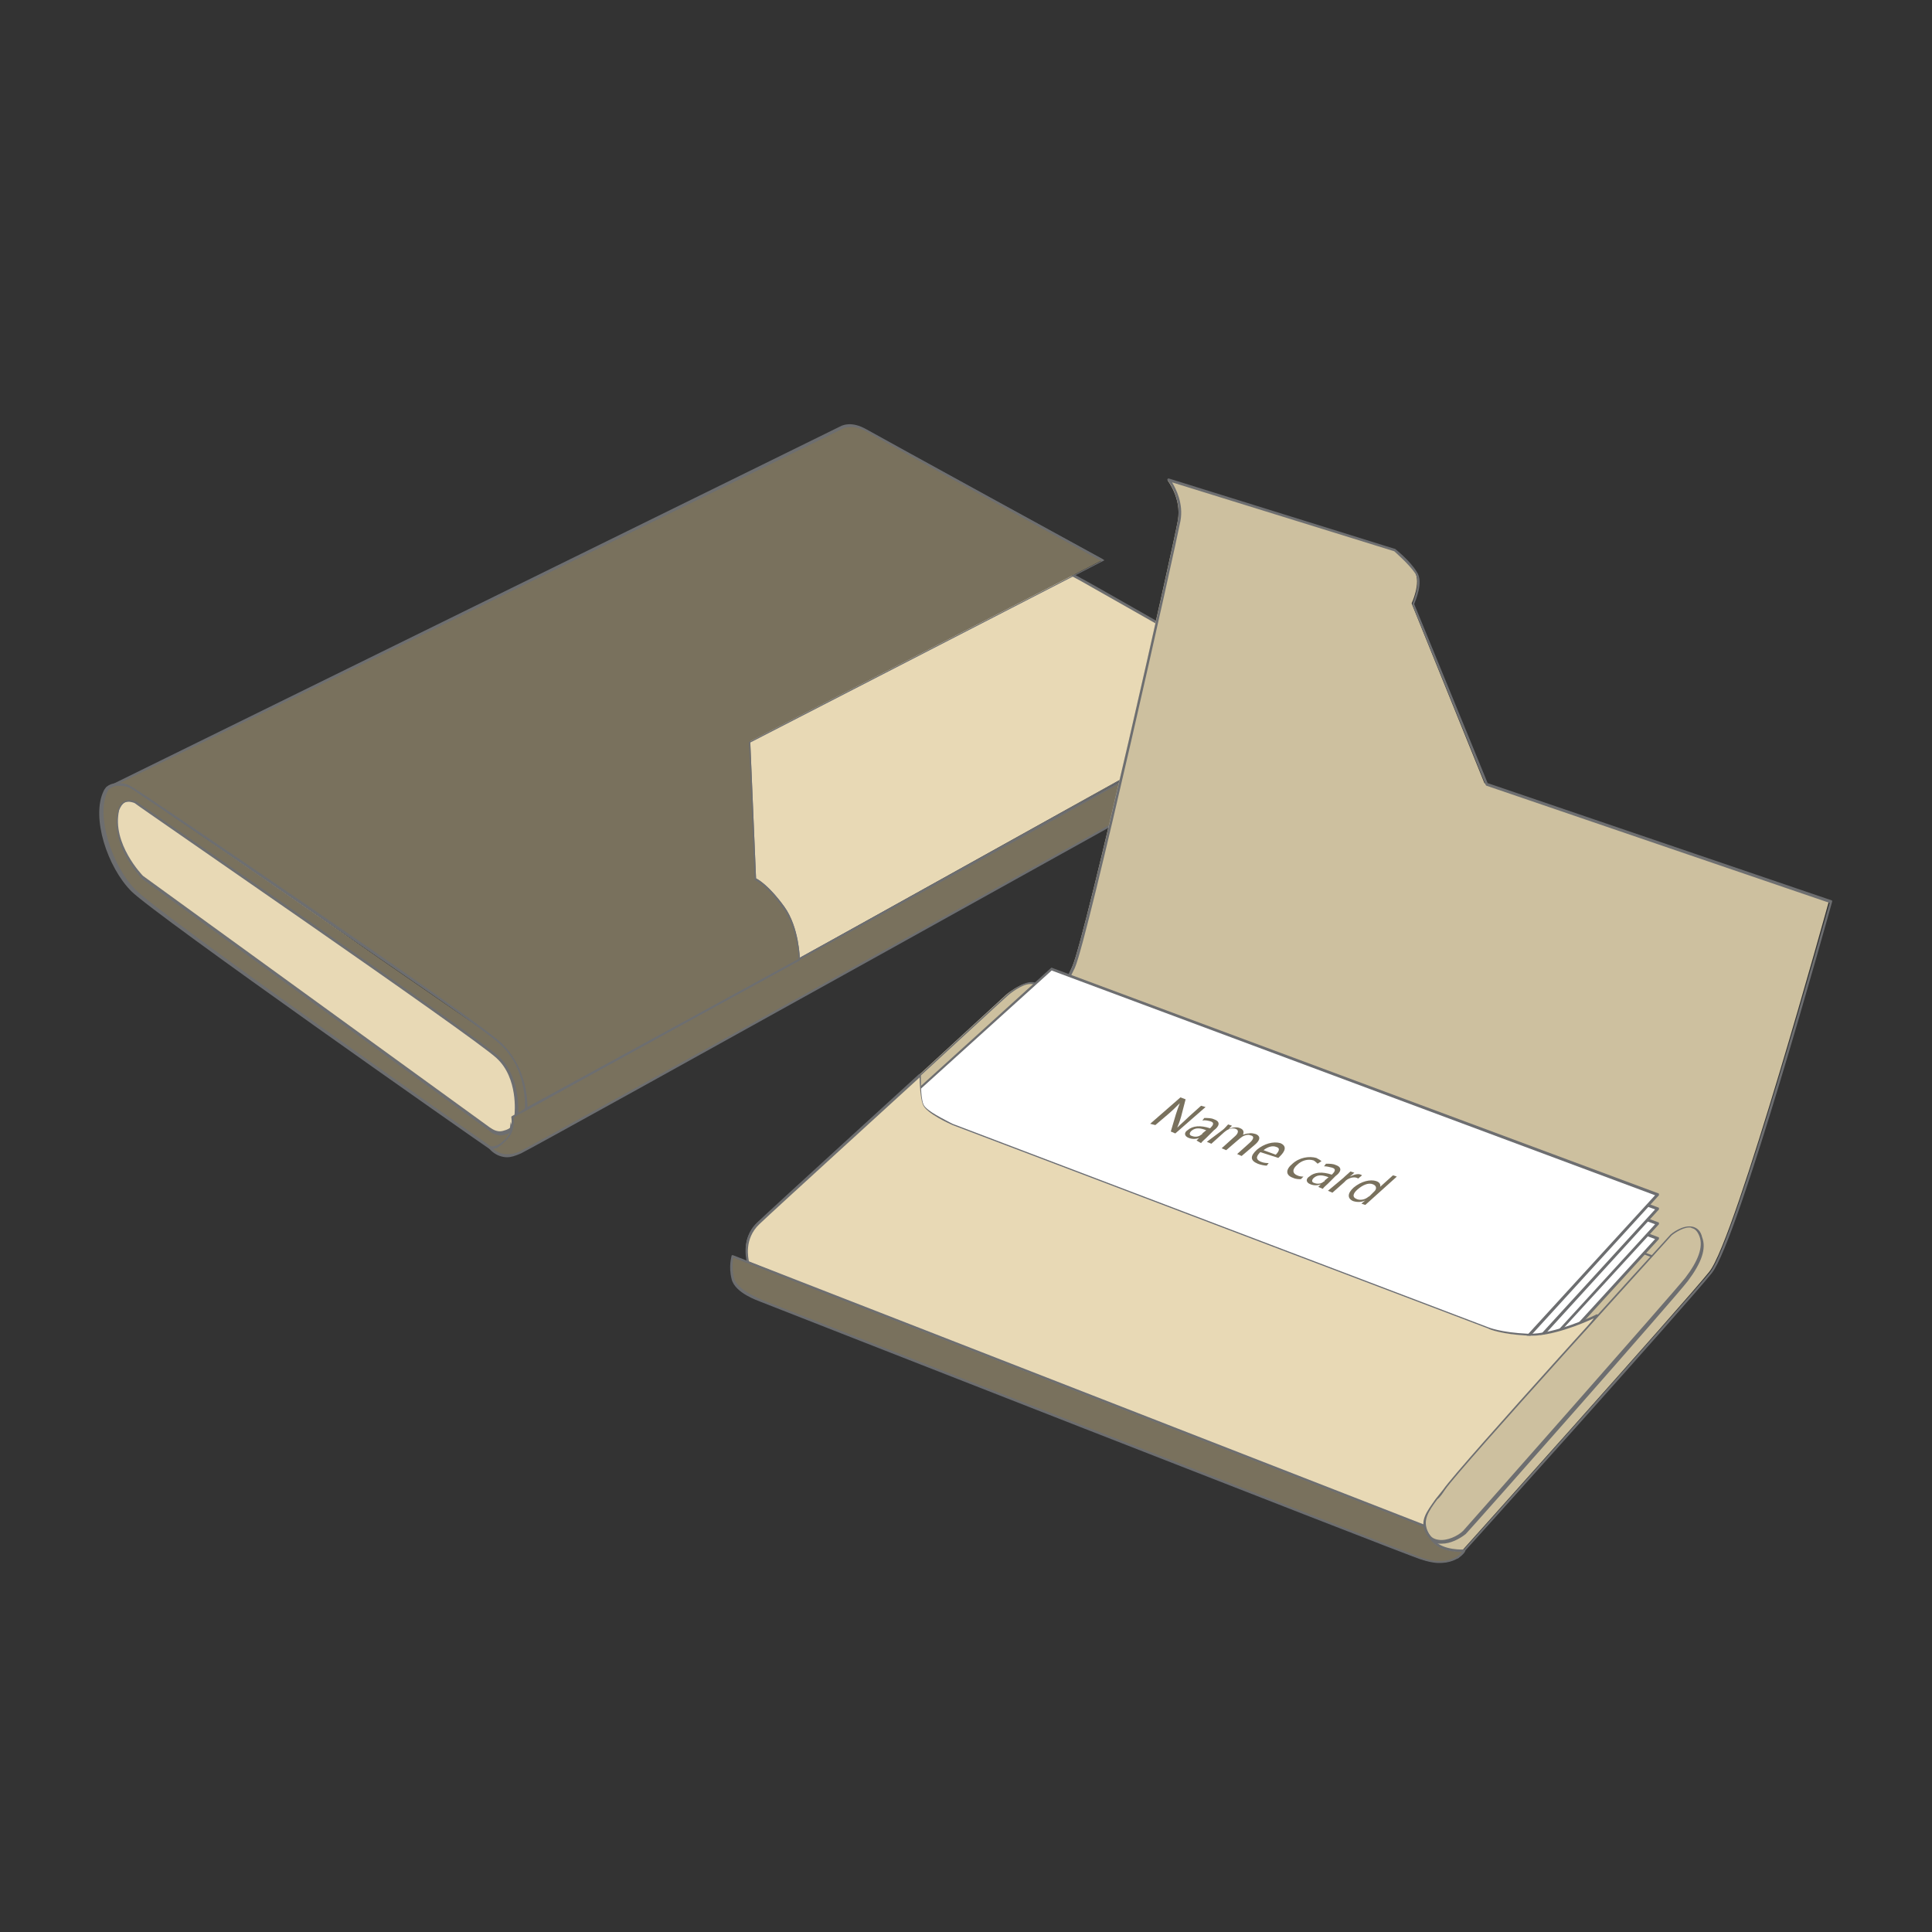 <?xml version="1.0" encoding="utf-8"?>
<!-- Generator: Adobe Illustrator 27.2.0, SVG Export Plug-In . SVG Version: 6.00 Build 0)  -->
<svg version="1.1" id="Layer_1" xmlns="http://www.w3.org/2000/svg" xmlns:xlink="http://www.w3.org/1999/xlink" x="0px" y="0px"
	 viewBox="0 0 300 300" style="enable-background:new 0 0 300 300;" xml:space="preserve">
<rect x="0" y="0" width="300" height="300" fill="#333333" stroke="none"/>
<style type="text/css">
	.st0{fill:none;}
	.st1{fill:#E8D9B5;}
	.st2{fill:#6D6E70;}
	.st3{fill:#79715D;}
	.st4{fill:#CDC09F;}
	.st5{fill:#FFFFFF;}
</style>
<rect y="115.5" class="st0" width="70.9" height="84.5"/>
<rect x="229" y="115.5" class="st0" width="70.9" height="84.5"/>
<rect x="65.9" y="278.7" class="st0" width="186.8" height="21.3"/>
<rect x="65.9" class="st0" width="186.8" height="21.3"/>
<g>
	<g>
		<g>
			<path class="st1" d="M17.4,124.8c-1.2,3.4,0,9.2,3.2,12.1s55.6,39.9,55.6,39.9s3.4,0.8,4.4-1.2c1.7-3.3,1.4-7.9-2.5-12.1
				c-5.2-5.5-56.7-40.9-58-40.7C18.9,123.1,18,123.2,17.4,124.8z"/>
			<path class="st2" d="M77.7,177.2c-0.9,0-1.5-0.2-1.5-0.2s0,0-0.1,0c-0.5-0.4-52.5-37.1-55.6-39.9c-3.3-3-4.4-8.9-3.2-12.3l0,0
				c0.7-1.8,1.6-1.9,2.8-2l0,0c1,0,17.4,11.2,27.6,18.3c6.3,4.4,27.1,18.9,30.5,22.5c3.7,3.8,4.5,8.5,2.5,12.3
				C80.1,176.9,78.8,177.2,77.7,177.2z M76.2,176.7c0.3,0.1,3.3,0.7,4.1-1.1c1.9-3.7,1.1-8.2-2.5-11.9c-5.2-5.5-56.2-40.4-57.8-40.7
				c-1.2,0.1-1.9,0.2-2.5,1.7l0,0c-1.2,3.2-0.1,9,3.1,11.9S74.7,175.6,76.2,176.7z M17.4,124.8L17.4,124.8L17.4,124.8z"/>
		</g>
		<g>
			<path class="st1" d="M167.8,90c0,0,18.9,10.7,21.7,12.4c2.8,1.8,3.4,2.3,3.8,4.8c0.3,1.5,0,3.1,0,3.1l-71.2,39.6
				c0,0,0.5-3.8-1.2-6.9c-1.7-3.2-6.1-6.1-6.1-6.1l-0.9-23.1l51.1-25.5L167.8,90z"/>
			<path class="st2" d="M122.2,150.2C122.2,150.2,122.1,150.2,122.2,150.2c-0.2-0.1-0.2-0.1-0.2-0.2c0,0,0.5-3.7-1.2-6.8
				c-1.7-3.1-6-6-6-6l-0.1-0.1l-0.9-23.1c0-0.1,0-0.1,0.1-0.2l51.1-25.5c0.1,0,0.1,0,0.2,0l2.7,1.5c0.3,0.1,18.9,10.7,21.7,12.4
				c2.9,1.8,3.4,2.3,3.9,4.9c0.4,1.6,0,3.2,0,3.2s0,0.1-0.1,0.1L122.2,150.2C122.3,150.2,122.2,150.2,122.2,150.2z M115.1,136.9
				c0.6,0.4,4.3,3.1,6.1,6.1c1.4,2.7,1.4,5.8,1.3,6.7l70.8-39.4c0.1-0.3,0.3-1.6,0-3c-0.5-2.5-1.1-3-3.8-4.7
				c-2.8-1.7-21.5-12.3-21.7-12.4l0,0l-2.6-1.4l-50.9,25.4L115.1,136.9z M193.4,110.4L193.4,110.4L193.4,110.4z"/>
		</g>
		<g>
			<path class="st3" d="M76.2,178.2c0,0,1.5,2.3,4.6,0.8c3.1-1.5,111.8-62,111.8-62s3.3-1.5,3.7-3.9s0-3.9,0-3.9L79.6,173.4
				c0,0,0.3,1.7-0.7,3c-1,1.2-1.9,1.7-1.9,1.7L76.2,178.2L76.2,178.2z"/>
			<path class="st2" d="M78.8,179.7c-1.8,0-2.8-1.3-2.8-1.3l-0.2-0.3H77c0.2-0.1,1.1-0.6,1.8-1.7c0.9-1.2,0.6-2.9,0.6-2.9v-0.1
				l0.1-0.1l116.8-64.3l0.1,0.2c0,0.1,0.4,1.5,0,3.9c-0.4,2.5-3.7,3.9-3.7,4c-1.1,0.6-108.7,60.5-111.8,62
				C80,179.5,79.3,179.7,78.8,179.7z M76.5,178.3c0.5,0.5,1.9,1.5,4.2,0.5c3.1-1.5,110.7-61.3,111.8-62c0,0,3.2-1.5,3.6-3.7
				c0.3-1.8,0.1-3.1,0-3.7L79.8,173.5c0,0.4,0.1,1.9-0.7,3c-0.9,1.2-2,1.8-2,1.8H77H76.5z"/>
		</g>
		<g>
			<path class="st3" d="M76.2,178.2c0,0-51.9-36.2-55.6-39.9s-6.2-11.5-4.3-15.4c1.1-2,4.3-0.5,4.3-0.5L75.1,160
				c0,0,3.5,2.1,5.1,5.3c1.6,3.2,1.5,6.9,1.5,6.9l-1.4,1c0,0,0.6-5.6-2.9-8.9c-3.5-3.3-56.3-39.6-56.3-39.6s-2.1-1.1-2.7,1.3
				c-1.2,5.4,3.7,10.4,3.7,10.4l53.9,39.1c0,0,0.9,0.9,2.2,0.5c1.3-0.3,1.2-0.8,1.2-0.8s-0.2,1.1-1.3,2.1
				C77,178.3,76.2,178.2,76.2,178.2z"/>
			<path class="st2" d="M76.4,178.4c-0.2,0-0.3,0-0.3,0H76c-2.1-1.4-51.9-36.3-55.6-40c-3.7-3.7-6.3-11.5-4.3-15.6
				c1.1-2.2,4.4-0.7,4.5-0.6l54.5,37.5c0,0,3.6,2.2,5.1,5.4c1.6,3.2,1.5,7,1.5,7v0.1l-1.8,1.2v-0.4c0-0.1,0.6-5.6-2.8-8.7
				c-3.5-3.3-55.8-39.2-56.2-39.6l0,0c0,0-0.9-0.4-1.5-0.1c-0.4,0.2-0.7,0.7-0.9,1.2c-1.2,5.2,3.7,10.2,3.7,10.2l53.9,39.1
				c0.1,0,0.9,0.8,2,0.5c0.8-0.2,1-0.4,1.1-0.5c0-0.1,0-0.1,0-0.1l0.1-0.8l0.2,0.7c0,0,0,0.1,0,0.3c-0.1,0.4-0.5,1.2-1.3,2
				C77.5,178.2,76.8,178.4,76.4,178.4z M76.2,178c0.2,0,1,0.1,1.9-0.8c0.5-0.5,0.9-1,1.1-1.3c-0.2,0.1-0.5,0.2-0.8,0.3
				c-1.3,0.4-2.3-0.5-2.4-0.6l-53.9-39.1c-0.1-0.1-5.1-5.2-3.8-10.6c0.2-0.8,0.5-1.2,1.1-1.5c0.9-0.4,1.8,0.1,1.8,0.1
				c2.2,1.5,52.9,36.4,56.3,39.6c3,2.8,3,7.4,3,8.7l1.2-0.8c0-0.6-0.1-3.9-1.5-6.8c-1.5-3.1-5-5.2-5-5.2l-54.5-37.5
				c0,0-3.2-1.4-4,0.4c-1.9,3.8,0.8,11.7,4.3,15.2C24.3,141.7,74.7,177,76.2,178z"/>
		</g>
		<g>
			<path class="st3" d="M130.8,66.2L16.5,122.4c0,0,1.9-1.3,4.1,0c2.2,1.3,52.5,35.4,57.1,39.5c4.5,4.1,4,10.2,4,10.2l42.5-23.2
				c0,0-0.1-4.9-2.4-8.1c-2.7-3.7-4.4-4.4-4.4-4.4l-0.9-21.3l54.8-28.2c0,0-34.2-18.7-36.6-20.1C132.2,65.6,130.8,66.2,130.8,66.2z"
				/>
			<path class="st2" d="M81.5,172.5v-0.3c0-0.1,0.5-6.1-3.9-10.1c-4.5-4.1-54.7-38-57-39.5c-1.2-0.8-2.4-0.7-3.1-0.4l-0.8,0.4
				l-0.3-0.3c0,0,0.3-0.2,0.8-0.4l113.5-55.8c0.1,0,1.5-0.8,3.9,0.6c2.3,1.3,36.2,19.9,36.6,20.1l0.3,0.2l-55,28.3l0.9,21.1
				c0.4,0.2,2.1,1.2,4.4,4.4c2.3,3.2,2.4,8,2.4,8.2v0.1l-0.1,0.1L81.5,172.5z M18.6,121.6c0.7,0,1.3,0.2,2.1,0.7
				c2.4,1.5,52.6,35.4,57.1,39.6c3.9,3.7,4.1,8.7,4.1,10l42.1-23c0-0.7-0.3-5-2.4-7.9c-2.6-3.6-4.3-4.3-4.3-4.3h-0.1v-0.1l-0.9-21.4
				L171,87.1c-3.3-1.8-34.1-18.7-36.3-20s-3.7-0.6-3.7-0.6L18.6,121.6L18.6,121.6z"/>
		</g>
	</g>
	<g>
		<g>
			<path class="st4" d="M181.3,74.6c0,0,2.2,2.8,1.6,6.2c-0.6,3.5-14.3,64.6-16.4,69.3s-2.7,6.7-5.2,9.1
				c-2.4,2.4-41.8,38.1-41.8,38.1l106.8,44.3c0,0,35.1-39.1,39.1-44.1c4.1-5,18.6-57.6,18.6-57.6l-53.5-18.3l-11.3-27.9
				c0,0,1.5-3.2,0.5-4.9c-1.1-1.6-3.4-3.5-3.4-3.5L181.3,74.6z"/>
			<path class="st2" d="M226.4,242C226.4,242,226.3,242,226.4,242l-106.9-44.4c-0.1,0-0.1-0.1-0.1-0.1c0-0.1,0-0.1,0.1-0.2
				c0.4-0.4,39.4-35.7,41.8-38.1c2-2,2.8-3.7,4.2-7c0.3-0.7,0.6-1.3,1-2.1c2.1-4.7,15.8-65.6,16.4-69.3c0.6-3.4-1.5-6.2-1.6-6.2
				c0-0.1-0.1-0.1,0-0.2c0-0.1,0.1-0.1,0.2-0.1l35,10.9c0,0,0,0,0.1,0c0.1,0.1,2.3,1.8,3.4,3.6c1.1,1.6-0.2,4.4-0.4,5l11.4,27.8
				l53.4,18.2c0.1,0,0.1,0.1,0.1,0.2c-0.6,2.1-14.6,52.7-18.7,57.7c-4,5-38.8,43.7-39.2,44.1C226.5,241.9,226.4,242,226.4,242z
				 M119.9,197.4l106.5,44.2c1.9-2.1,35.1-39.2,39.1-44c3.9-4.8,17.7-54.2,18.6-57.4L230.8,122l-0.1-0.1l-11.4-28v-0.1
				c0,0,1.4-3.2,0.5-4.7c-1-1.5-3.1-3.3-3.3-3.5L182,74.9c0.6,1,1.8,3.3,1.3,6c-0.7,3.7-14.3,64.6-16.4,69.4c-0.4,0.8-0.7,1.4-1,2.1
				c-1.4,3.3-2.2,5-4.2,7.1C159.2,161.8,122.9,194.6,119.9,197.4z"/>
		</g>
		<g>
			<path class="st4" d="M161.1,153.1c2,2.5-0.6,6.8-2.9,9.1s-35.9,33.5-35.9,33.5s-3.8,4.6-5.8,1.1c-0.9-1.6-1.3-4.7,1.3-7.1
				c4.2-3.7,38.5-35.3,38.5-35.3S159.8,151.5,161.1,153.1z"/>
			<path class="st2" d="M118.6,198.3c-0.1,0-0.2,0-0.2,0c-0.8-0.1-1.3-0.6-1.8-1.4c-0.9-1.5-1.4-4.8,1.4-7.3
				c4.1-3.7,38.2-35,38.5-35.3c0.1-0.1,2.3-1.9,3.8-1.8c0.4,0,0.8,0.2,1,0.5l0,0c2.2,2.8-0.9,7.4-2.9,9.4
				c-2.2,2.3-35.5,33.2-35.9,33.5C122.4,195.9,120.5,198.3,118.6,198.3z M160,152.8c-1.4,0-3.4,1.7-3.4,1.7
				c-0.4,0.3-34.3,31.6-38.5,35.3c-2.5,2.2-2.3,5.1-1.3,6.9c0.4,0.8,1,1.2,1.6,1.2c1.8,0.2,3.8-2.3,3.9-2.3
				c0.4-0.3,33.6-31.2,35.9-33.5c2.2-2.3,4.7-6.5,2.8-8.9l0,0c-0.2-0.2-0.5-0.4-0.8-0.4C160.1,152.8,160.1,152.8,160,152.8z"/>
		</g>
		<g>
			<path class="st2" d="M256.4,195.2L256.4,195.2l-95.1-35.7c-0.1,0-0.1-0.1-0.1-0.2s0.1-0.1,0.2-0.1l95.1,35.7
				c0.1,0,0.1,0.1,0.1,0.2C256.6,195.2,256.5,195.2,256.4,195.2z"/>
		</g>
		<g>
			<polygon class="st5" points="118.1,198.1 163.2,157.3 257.3,192.3 217.4,236 			"/>
			<path class="st2" d="M217.4,236.2C217.4,236.2,217.3,236.2,217.4,236.2l-99.3-37.9c-0.1,0-0.1-0.1-0.1-0.1c0-0.1,0-0.1,0.1-0.2
				l45.1-40.9c0,0,0.1-0.1,0.2,0l94.1,35c0.1,0,0.1,0.1,0.1,0.1c0,0.1,0,0.1,0,0.2l-39.9,43.7C217.5,236.2,217.4,236.2,217.4,236.2z
				 M118.5,198l98.8,37.8l39.7-43.4l-93.7-34.9L118.5,198z"/>
		</g>
		<g>
			<polygon class="st5" points="118.1,195.8 163.2,155 257.3,190 217.4,233.7 			"/>
			<path class="st2" d="M217.4,233.9C217.4,233.9,217.3,233.9,217.4,233.9L118.1,196c-0.1,0-0.1-0.1-0.1-0.1c0-0.1,0-0.1,0.1-0.2
				l45.1-40.9c0,0,0.1-0.1,0.2,0l94.1,35c0.1,0,0.1,0.1,0.1,0.1c0,0.1,0,0.1,0,0.2L217.4,233.9C217.5,233.9,217.4,233.9,217.4,233.9
				z M118.5,195.8l98.8,37.7l39.7-43.4l-93.7-34.9L118.5,195.8z"/>
		</g>
		<g>
			<polygon class="st5" points="118.1,193.6 163.2,152.7 257.3,187.7 217.4,231.5 			"/>
			<path class="st2" d="M217.4,231.6C217.4,231.6,217.3,231.6,217.4,231.6l-99.3-37.9c-0.1,0-0.1-0.1-0.1-0.1c0-0.1,0-0.1,0.1-0.2
				l45.1-40.9c0,0,0.1-0.1,0.2,0l94.1,35c0.1,0,0.1,0.1,0.1,0.1c0,0.1,0,0.1,0,0.2l-39.9,43.7C217.5,231.6,217.4,231.6,217.4,231.6z
				 M118.5,193.5l98.8,37.7l39.7-43.4l-93.7-34.9L118.5,193.5z"/>
		</g>
		<g>
			<polygon class="st5" points="118.1,191.3 163.2,150.5 257.3,185.4 217.4,229.2 			"/>
			<path class="st2" d="M217.4,229.4C217.4,229.4,217.3,229.4,217.4,229.4l-99.3-37.9c-0.1,0-0.1-0.1-0.1-0.1c0-0.1,0-0.1,0.1-0.2
				l45.1-40.9c0,0,0.1-0.1,0.2,0l94.1,35c0.1,0,0.1,0.1,0.1,0.1c0,0.1,0,0.1,0,0.2l-39.9,43.7C217.5,229.3,217.4,229.4,217.4,229.4z
				 M118.5,191.2l98.8,37.8l39.7-43.4l-93.7-34.9L118.5,191.2z"/>
		</g>
		<g>
			<path class="st1" d="M142.9,167c0,0-0.1,3.4,0.5,4.6c0.5,1.2,4.5,3.1,4.5,3.1l83.2,31.6c0,0,1.9,0.8,6.1,1.1
				c4.1,0.2,10.8-3,10.8-3l-25.9,34.4l-106-42.7c0,0-1.1-3.6,1.5-6.1C120.2,187.6,142.9,167,142.9,167z"/>
			<path class="st2" d="M222.1,238.9L222.1,238.9l-106-42.7l-0.1-0.1c0,0-1.1-3.7,1.5-6.2c2.6-2.5,25-22.9,25.2-23.1
				c0.1,0,0.1-0.1,0.2,0c0.1,0,0.1,0.1,0.1,0.2c0,0-0.1,3.4,0.4,4.5c0.4,1,3.4,2.4,4.5,3l83.2,31.6c0,0,1.9,0.8,6.1,1
				c4,0.2,10.6-2.9,10.7-3c0.1,0,0.2,0,0.2,0c0.1,0.1,0.1,0.2,0,0.2l-25.8,34.5C222.2,238.9,222.2,238.9,222.1,238.9z M116.3,195.9
				l105.8,42.7l25.4-33.9c-1.7,0.8-6.7,2.9-10.2,2.7c-4.1-0.2-6.1-1-6.2-1.1l-83.2-31.6c-0.2-0.1-4.1-1.8-4.6-3.2
				c-0.4-1-0.5-3.4-0.5-4.2c-2.6,2.4-22.5,20.5-24.9,22.8C115.5,192.4,116.2,195.4,116.3,195.9z"/>
		</g>
		<g>
			<path class="st4" d="M264.1,192c0.7,1.8-0.3,4.1-2.2,6.6c-1.9,2.5-33.2,37.8-34.5,39.3c-1.4,1.5-4.7,2.4-5.8,0.1
				c-1.1-2.5,0.6-3.7,2.7-6.7c2.3-3.4,35.3-39.5,35.3-39.5S262.9,188.7,264.1,192z"/>
			<path class="st2" d="M223.9,239.7c-0.2,0-0.4,0-0.6,0c-0.9-0.2-1.5-0.7-1.9-1.5c-1-2.1,0.1-3.4,1.5-5.4c0.4-0.5,0.8-1,1.2-1.5
				c2.3-3.4,33.9-38.1,35.3-39.6c0.1-0.1,1.9-1.6,3.5-1.2c0.7,0.2,1.2,0.7,1.4,1.6l0,0c0.7,1.8-0.1,4-2.2,6.8
				c-1.8,2.4-32.8,37.5-34.5,39.3C226.6,239,225.2,239.7,223.9,239.7z M262.3,190.6c-1.2,0-2.7,1.2-2.7,1.2
				c-0.3,0.4-32.9,36.1-35.2,39.5c-0.4,0.6-0.8,1.2-1.2,1.5c-1.4,1.9-2.3,3.2-1.5,5c0.3,0.8,0.9,1.2,1.7,1.3c1.3,0.2,3-0.6,3.8-1.4
				c1.7-1.9,32.7-37,34.5-39.3c2-2.6,2.8-4.8,2.2-6.4l0,0c-0.3-0.8-0.7-1.2-1.2-1.3C262.6,190.6,262.4,190.6,262.3,190.6z"/>
		</g>
		<g>
			<path class="st3" d="M178.6,174.5l4.7-4.1l0.8,0.3l-0.7,2.7c-0.2,0.7-0.4,1.2-0.6,1.7l0,0c0.6-0.6,1.2-1.1,1.8-1.7l1.9-1.7
				l0.7,0.2l-4.7,4.1l-0.7-0.3l0.8-2.7c0.2-0.6,0.4-1.2,0.6-1.7l0,0c-0.6,0.6-1.1,1.1-1.8,1.7l-2,1.7L178.6,174.5z"/>
			<path class="st3" d="M185.8,177.1l0.4-0.4l0,0c-0.5,0.2-1.1,0.2-1.6,0c-0.8-0.3-0.7-0.9-0.2-1.2c0.8-0.7,2-0.8,3.5-0.3l0.1-0.1
				c0.3-0.3,0.7-0.8-0.1-1c-0.4-0.1-0.8-0.2-1.2-0.1l0.3-0.4c0.5,0,1.1,0,1.5,0.2c1.2,0.4,0.7,1.2,0,1.7l-1.2,1.2
				c-0.3,0.3-0.6,0.5-0.8,0.8L185.8,177.1z M187.3,175.5c-0.8-0.3-1.6-0.5-2.3,0.1c-0.4,0.4-0.3,0.7,0.1,0.8
				c0.5,0.2,1.1,0.1,1.4-0.2c0.1,0,0.2-0.1,0.2-0.2L187.3,175.5z"/>
			<path class="st3" d="M189.8,175.5c0.4-0.3,0.6-0.6,0.9-0.9l0.6,0.2l-0.5,0.5l0,0c0.5-0.2,1.2-0.4,1.8-0.1c0.5,0.2,0.6,0.6,0.4,1
				l0,0c0.3-0.1,0.6-0.2,0.9-0.2c0.4-0.1,0.7,0,1.1,0.1c0.5,0.2,1,0.7-0.2,1.7l-2,1.7l-0.7-0.3l1.9-1.7c0.7-0.6,0.8-1.1,0.2-1.2
				c-0.4-0.2-1,0-1.3,0.2c-0.1,0.1-0.3,0.2-0.4,0.3l-2.1,1.8l-0.7-0.3l2-1.8c0.6-0.5,0.7-1,0.2-1.2c-0.4-0.2-1.1,0-1.4,0.2
				c-0.1,0.1-0.3,0.2-0.4,0.3l-2,1.8l-0.7-0.3L189.8,175.5z"/>
			<path class="st3" d="M195.7,178.9c-0.8,0.8-0.6,1.2,0.1,1.5c0.5,0.2,0.9,0.2,1.2,0.2l-0.3,0.4c-0.3,0-0.9-0.1-1.4-0.3
				c-1.2-0.5-1.2-1.2-0.1-2.2c1.1-0.9,2.5-1.3,3.6-1c1.2,0.5,0.6,1.4,0,2c-0.1,0.1-0.2,0.2-0.3,0.3L195.7,178.9z M198.1,179.3
				c0.4-0.4,0.8-1,0.1-1.2c-0.7-0.3-1.5,0.1-2,0.5L198.1,179.3z"/>
			<path class="st3" d="M202,183.1c-0.3,0-0.8,0-1.2-0.2c-1.2-0.4-1.2-1.3-0.1-2.2c1.1-1,2.6-1.2,3.7-0.9c0.4,0.2,0.7,0.4,0.8,0.5
				l-0.6,0.4c-0.1-0.1-0.3-0.3-0.6-0.5c-0.9-0.3-1.9,0-2.6,0.7c-0.8,0.7-0.7,1.3,0,1.6c0.4,0.2,0.8,0.2,1,0.2L202,183.1z"/>
			<path class="st3" d="M204.7,184.3l0.4-0.4l0,0c-0.5,0.2-1.1,0.2-1.6,0c-0.8-0.3-0.7-0.9-0.2-1.2c0.8-0.7,2-0.8,3.5-0.3l0.1-0.1
				c0.3-0.3,0.7-0.8-0.1-1c-0.4-0.1-0.8-0.2-1.2-0.2l0.3-0.4c0.5,0,1.1,0,1.5,0.2c1.2,0.4,0.7,1.2,0,1.7l-1.2,1.2
				c-0.3,0.3-0.6,0.5-0.8,0.8L204.7,184.3z M206.3,182.8c-0.8-0.3-1.6-0.5-2.3,0.1c-0.4,0.4-0.3,0.7,0.1,0.8
				c0.5,0.2,1.1,0.1,1.4-0.2c0.1,0,0.2-0.1,0.2-0.2L206.3,182.8z"/>
			<path class="st3" d="M208.6,182.9c0.4-0.4,0.8-0.7,1.1-1l0.6,0.2l-0.7,0.6l0,0c0.6-0.3,1.3-0.5,1.7-0.3c0.1,0,0.1,0.1,0.2,0.1
				l-0.6,0.5c-0.1,0-0.1-0.1-0.2-0.1c-0.5-0.2-1.2,0-1.7,0.4c-0.1,0.1-0.2,0.2-0.3,0.3l-1.8,1.6l-0.7-0.3L208.6,182.9z"/>
			<path class="st3" d="M216.9,182.7l-4,3.6c-0.3,0.3-0.7,0.6-0.9,0.8l-0.6-0.2l0.6-0.5l0,0c-0.6,0.3-1.3,0.3-1.9,0.1
				c-0.9-0.4-0.9-1.2,0.1-2.1c1.2-1,2.6-1.3,3.5-1c0.6,0.2,0.7,0.6,0.6,0.9l0,0l2-1.8L216.9,182.7z M213.3,185.1
				c0.1-0.1,0.2-0.2,0.2-0.2c0.3-0.4,0.2-0.8-0.3-1c-0.7-0.3-1.6,0.1-2.4,0.8c-0.7,0.6-0.9,1.2-0.1,1.5c0.5,0.2,1.2,0.1,1.7-0.3
				c0.1-0.1,0.2-0.1,0.3-0.2L213.3,185.1z"/>
		</g>
		<g>
			<path class="st3" d="M113.8,195.2l107.5,41.9c0,0-0.3,0.7,1.3,2.4c1.6,1.7,4.8,1.4,4.8,1.4s-1.7,2.9-6.7,1.2
				c-3.4-1.2-102.6-40.1-102.6-40.1s-3.8-1.3-4.3-3.4S113.8,195.2,113.8,195.2z"/>
			<path class="st2" d="M223.5,242.7c-0.9,0-1.8-0.2-3-0.6C217.2,241,119,202.5,118,202.1c-0.2-0.1-3.9-1.3-4.4-3.5
				c-0.5-2,0-3.5,0-3.6c0,0,0-0.1,0.1-0.1h0.1l107.5,41.9c0.1,0,0.1,0.1,0.1,0.2l0,0c0,0-0.1,0.6,1.3,2.2c1.5,1.6,4.6,1.4,4.6,1.4
				c0.1,0,0.1,0,0.2,0.1c0.1,0.1,0,0.1,0,0.2C227.5,241,226.4,242.7,223.5,242.7z M113.9,195.3c-0.1,0.4-0.3,1.6,0.1,3.2
				c0.5,1.9,4.2,3.2,4.2,3.3c1,0.4,99.3,38.9,102.6,40.1c3.8,1.3,5.7-0.2,6.2-0.9c-0.9,0-3.2-0.1-4.5-1.5c-1.2-1.3-1.4-2-1.4-2.4
				L113.9,195.3z"/>
		</g>
	</g>
</g>
<rect y="115.5" class="st0" width="26.3" height="84.5"/>
<rect x="273.7" y="115.5" class="st0" width="26.3" height="84.5"/>
<rect class="st0" width="300" height="300"/>
</svg>
